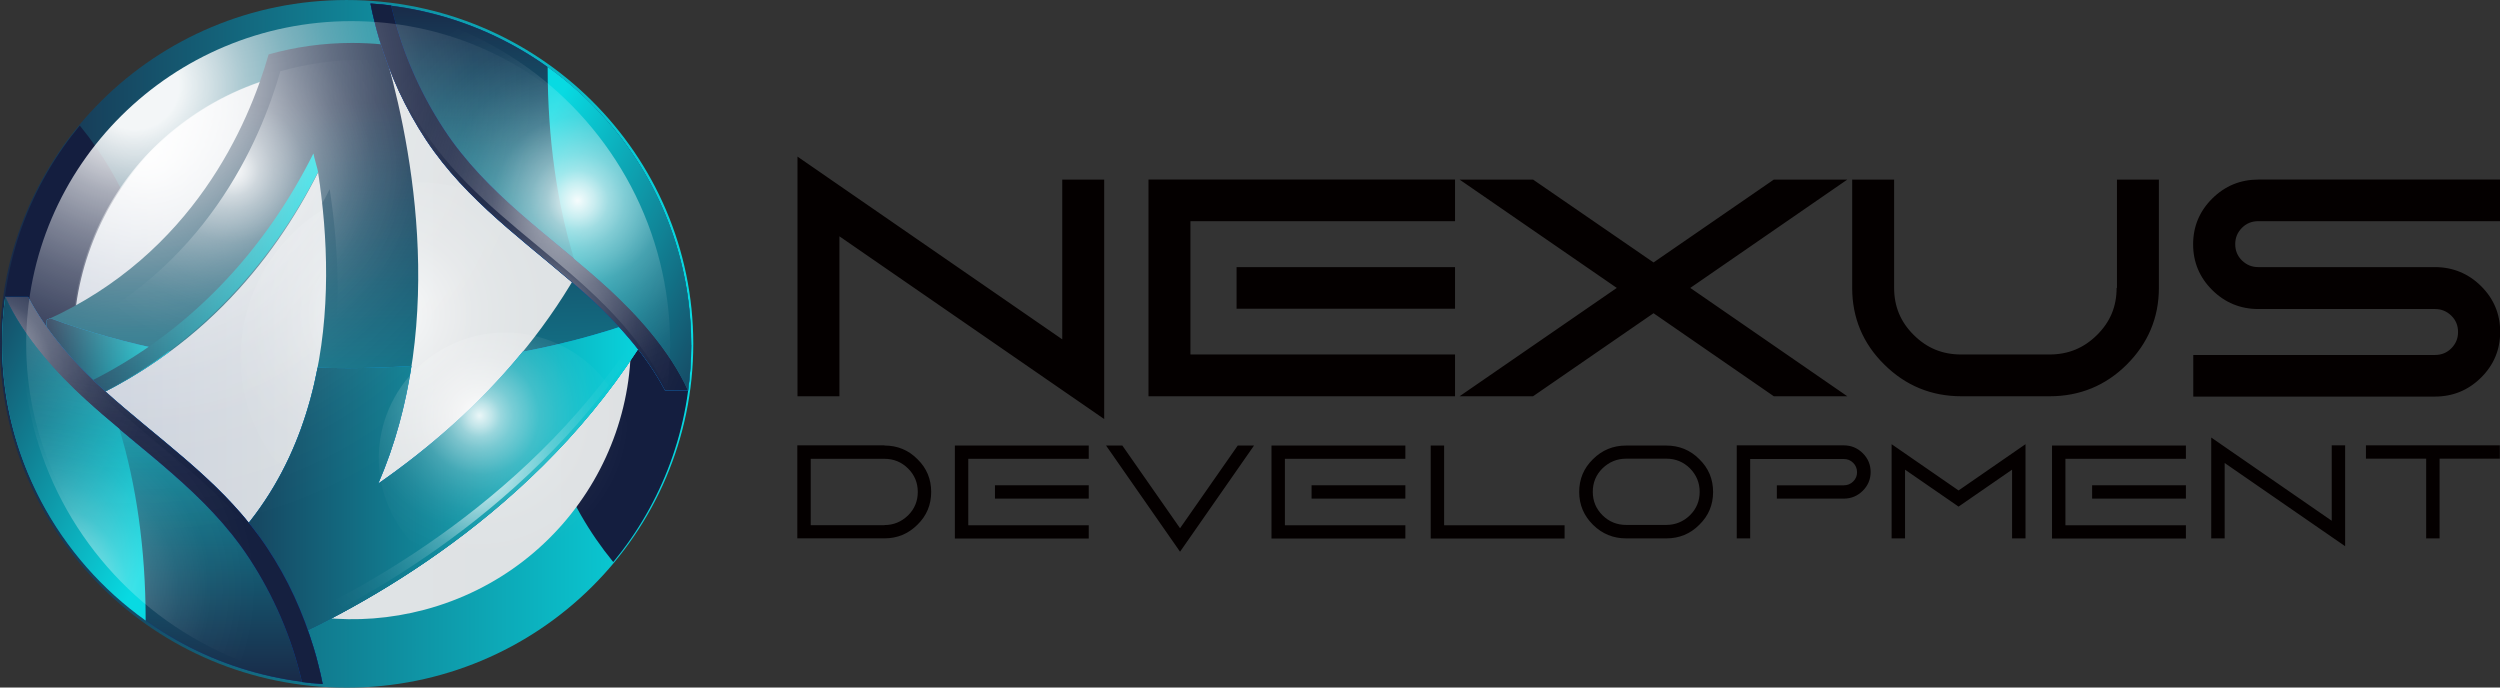 <svg width="160" height="44" viewBox="0 0 160 44" xmlns="http://www.w3.org/2000/svg" fill="none"><rect x="0" y="0" width="160" height="44" fill="#333333" stroke="none"/><g clip-path="url(#a)"><path d="M22.185 44.011c12.253 0 22.185-9.852 22.185-22.005 0-12.153-9.933-22.005-22.185-22.005-12.253 0-22.185 9.852-22.185 22.005 0 12.153 9.933 22.005 22.185 22.005z" fill="url(#b)"/><path d="M39.248 35.969c3.103-3.76 4.972-8.574 4.983-13.815.011-5.24-1.847-10.055-4.94-13.836-3.103 3.76-4.972 8.574-4.983 13.815-.011 5.24 1.847 10.055 4.94 13.836zM5.111 8.031c-3.114 3.77-4.983 8.574-4.983 13.825 0 5.24 1.847 10.055 4.94 13.836 3.103-3.76 4.972-8.574 4.983-13.815.011-5.24-1.847-10.055-4.94-13.836v-.011z" fill="#141E3F"/><path d="M39.764 17.361l-.043-.149c-2.609-9.341-12.338-14.869-21.799-12.355-9.514 2.524-15.152 12.228-12.607 21.664.226.82.505 1.608.827 2.365 3.426 7.978 12.328 12.441 21.015 10.14 9.514-2.524 15.162-12.227 12.607-21.665z" fill="url(#c)"/><path opacity=".95" d="M32.63 36.593c8.135-5.552 10.192-16.594 4.595-24.662-5.597-8.069-16.729-10.109-24.864-4.558-8.135 5.552-10.192 16.594-4.595 24.662 5.597 8.069 16.729 10.109 24.864 4.558z" fill="url(#d)"/><path opacity=".95" d="M36.714 17.702c2.867 5.496.709 12.249-4.822 15.103-5.541 2.855-12.36.703-15.227-4.782-2.867-5.485-.709-12.238 4.832-15.093 5.53-2.854 12.349-.703 15.216 4.782v-.011z" fill="url(#e)"/><path d="M42.062 20.312c-.279-2.929-1.224-5.666-2.674-8.063-3.168 8.638-9.45 14.72-15.184 18.714 4.575-10.534 1.965-22.549.279-28.119-.644-.064-1.289-.096-1.944-.096-1.858 0-3.651.256-5.348.735-1.278 4.473-4.821 12.749-14.185 16.989-.054.575-.086 1.15-.086 1.726 0 1.491.172 2.94.494 4.335 9.085-3.408 14.153-9.927 16.945-15.508 1.246 8.138.891 19.779-8.902 26.596l-.451.32c2.062 1.491 4.435 2.588 7.001 3.195 6.024-2.705 17.396-9.075 24.054-20.823z" fill="url(#f)"/><path d="M42.062 20.312c-.236-2.439-.934-4.74-1.987-6.827-3.189 8.542-9.428 14.571-15.12 18.544.322-.746.601-1.491.859-2.237-.537.405-1.074.799-1.6 1.172 4.306-9.916 2.244-21.153.58-27.075-.494-.043-.999-.064-1.503-.064-1.858 0-3.651.256-5.348.735-1.278 4.474-4.821 12.749-14.185 16.989-.054.575-.086 1.15-.086 1.726 0 1.044.086 2.056.247 3.057 8.762-3.462 13.702-9.831 16.44-15.306.097.65.183 1.31.258 2.002.172-.309.333-.618.483-.927 1.246 8.137.891 19.779-8.902 26.596l-.022.021c1.772 1.097 3.737 1.928 5.831 2.418 6.024-2.705 17.396-9.075 24.054-20.823z" fill="url(#g)"/><path d="M3.221 20.365l-.226.106c-.054.575-.086 1.15-.086 1.726 0 1.491.172 2.94.494 4.335 2.878-1.076 5.348-2.471 7.474-4.047-2.728-.532-5.305-1.246-7.667-2.119h.011z" fill="url(#h)"/><path d="M33.439 22.527c-2.846 3.472-6.121 6.263-9.235 8.425 1.074-2.46 1.74-5.006 2.126-7.53-1.332.085-2.685.138-4.059.138-.655 0-1.299-.011-1.944-.032-.999 5.23-3.533 10.374-8.87 14.091l-.451.32c2.062 1.491 4.435 2.588 7.001 3.195 6.024-2.705 17.396-9.075 24.054-20.823l-.032-.234c-2.609 1.023-5.498 1.853-8.591 2.439v.011z" fill="url(#i)"/><path d="M3.221 20.365l-.226.106c-.054.575-.086 1.15-.086 1.726 0 1.491.172 2.94.494 4.335 2.878-1.076 5.348-2.471 7.474-4.047-2.728-.532-5.305-1.246-7.667-2.119h.011z" fill="url(#j)"/><path d="M33.439 22.527c-2.846 3.472-6.121 6.263-9.235 8.425 1.074-2.46 1.74-5.006 2.126-7.53-1.332.085-2.685.138-4.059.138-.655 0-1.299-.011-1.944-.032-.999 5.23-3.533 10.374-8.87 14.091l-.451.32c2.062 1.491 4.435 2.588 7.001 3.195 6.024-2.705 17.396-9.075 24.054-20.823l-.032-.234c-2.609 1.023-5.498 1.853-8.591 2.439v.011z" fill="url(#k)"/><path d="M20.36 11.024c-.021-.16-.268-.98-.301-1.204-2.792 5.581-7.903 12.217-16.848 15.732.054.33.118.66.193.98 8.902-3.345 14.132-10.002 16.945-15.508h.011z" fill="url(#l)"/><path d="M18.008 40.091c-2.266-.532-4.37-1.449-6.25-2.684l-.29.213-.451.32c2.062 1.491 4.435 2.588 7.001 3.195 6.024-2.705 17.396-9.075 24.054-20.823-.032-.288-.064-.575-.107-.863-6.679 11.62-17.954 17.947-23.946 20.642h-.011z" fill="url(#m)"/><path d="M11.758 38.131c1.879 1.236 3.995 2.152 6.25 2.684 5.992-2.684 17.267-9.021 23.946-20.642l.032.266.075-.128c-.032-.288-.064-.575-.107-.863-6.679 11.62-17.954 17.947-23.946 20.642-2.266-.532-4.37-1.449-6.25-2.684l-.29.213-.451.32.515.351.226-.17v.011z" fill="url(#n)"/><path d="M.129 21.92c-.011 11.131 8.354 20.333 19.2 21.718h.032l.591.064h.054l.644.053c-.075-.383-.161-.778-.258-1.15-.097-.383-.193-.767-.311-1.14-.344-1.129-.762-2.247-1.256-3.323s-1.074-2.109-1.729-3.099c-.172-.256-.344-.511-.526-.756-2.706-3.717-6.518-6.252-9.911-9.32-1.697-1.534-3.651-3.653-4.864-5.975h-1.46c-.129.959-.204 1.928-.204 2.929z" fill="url(#o)"/><path d="M15.936 35.692c-2.717-4.133-6.808-6.806-10.427-10.087-1.847-1.672-4.016-4.037-5.176-6.625-.129.959-.204 1.939-.204 2.929-.011 11.343 8.677 20.685 19.823 21.792l-.623-.075c-.644-2.823-1.804-5.528-3.393-7.946v.011z" fill="url(#p)"/><path d="M5.509 25.616c3.619 3.28 7.71 5.943 10.427 10.087 1.589 2.418 2.749 5.123 3.393 7.946l.623.075h.054l.644.053c-.075-.383-.161-.777-.258-1.15-.097-.383-.193-.767-.311-1.14-.344-1.129-.762-2.247-1.256-3.323s-1.074-2.109-1.729-3.1c-.172-.256-.344-.511-.526-.756-2.706-3.717-6.518-6.252-9.911-9.32-1.697-1.534-3.651-3.653-4.864-5.975h-1.46c1.17 2.578 3.329 4.942 5.176 6.614v-.011z" fill="url(#q)"/><path d="M5.509 25.616c3.619 3.28 7.71 5.943 10.427 10.087 1.589 2.418 2.749 5.123 3.393 7.946l.623.075h.054l.644.053c-.075-.383-.161-.777-.258-1.15-.097-.383-.193-.767-.311-1.14-.344-1.129-.762-2.247-1.256-3.323s-1.074-2.109-1.729-3.1c-.172-.256-.344-.511-.526-.756-2.706-3.717-6.518-6.252-9.911-9.32-1.697-1.534-3.651-3.653-4.864-5.975h-1.46c1.17 2.578 3.329 4.942 5.176 6.614v-.011z" fill="url(#r)"/><path d="M5.509 25.616c3.619 3.28 7.71 5.943 10.427 10.087 1.589 2.418 2.749 5.123 3.393 7.946l.623.075h.054l.644.053c-.075-.383-.161-.777-.258-1.15-.097-.383-.193-.767-.311-1.14-.344-1.129-.762-2.247-1.256-3.323s-1.074-2.109-1.729-3.1c-.172-.256-.344-.511-.526-.756-2.706-3.717-6.518-6.252-9.911-9.32-1.697-1.534-3.651-3.653-4.864-5.975h-1.46c1.17 2.578 3.329 4.942 5.176 6.614v-.011z" fill="#152040"/><path d="M5.509 25.616c3.619 3.28 7.71 5.943 10.427 10.087 1.589 2.418 2.749 5.123 3.393 7.946l.623.075h.054l.644.053c-.075-.383-.161-.777-.258-1.15-.097-.383-.193-.767-.311-1.14-.344-1.129-.762-2.247-1.256-3.323s-1.074-2.109-1.729-3.1c-.172-.256-.344-.511-.526-.756-2.706-3.717-6.518-6.252-9.911-9.32-1.697-1.534-3.651-3.653-4.864-5.975h-1.46c1.17 2.578 3.329 4.942 5.176 6.614v-.011z" fill="url(#s)"/><path d="M.333 18.991c-.129.959-.204 1.939-.204 2.929 0 7.328 3.619 13.825 9.192 17.798v-.075c0-4.506-.612-8.702-1.686-12.196-.719-.596-1.428-1.204-2.126-1.843-1.847-1.672-4.016-4.037-5.176-6.625v.011z" fill="url(#t)"/><path d="M1.471 21.92c0 7.328 3.619 13.825 9.192 17.798 2.889 2.056 6.303 3.44 10.008 3.92-.644-2.823-1.804-5.528-3.393-7.946-2.201-3.345-5.283-5.72-8.301-8.244-.719-.596-1.428-1.204-2.126-1.843-1.847-1.672-4.016-4.037-5.176-6.625-.129.959-.204 1.939-.204 2.929v.011z" fill="url(#u)"/><path d="M44.231 22.08c.011-11.13-8.354-20.333-19.2-21.718h-.032l-.591-.064h-.054l-.644-.053c.075.383.161.778.258 1.15.097.383.193.767.311 1.14.344 1.129.762 2.247 1.256 3.323.505 1.076 1.074 2.109 1.729 3.1.172.256.344.511.526.756 2.706 3.717 6.518 6.252 9.911 9.32 1.697 1.534 3.651 3.653 4.864 5.975h1.471c.129-.959.204-1.928.204-2.929h-.011z" fill="url(#v)"/><path d="M28.424 8.308c2.717 4.133 6.808 6.806 10.427 10.087 1.847 1.683 4.016 4.037 5.176 6.625.129-.959.204-1.939.204-2.929.011-11.343-8.676-20.685-19.823-21.792l.623.075c.644 2.823 1.804 5.528 3.393 7.946v-.011z" fill="url(#w)"/><path d="M38.851 18.384c-3.619-3.28-7.71-5.943-10.427-10.087-1.589-2.418-2.749-5.123-3.393-7.946l-.623-.075h-.054l-.644-.053c.075.383.161.778.258 1.15.097.383.193.767.311 1.14.344 1.129.762 2.247 1.256 3.323.505 1.076 1.074 2.109 1.729 3.099.172.256.344.511.526.756 2.706 3.717 6.518 6.252 9.911 9.32 1.697 1.534 3.651 3.653 4.864 5.975h1.471c-1.17-2.578-3.329-4.942-5.176-6.614l-.011.011z" fill="url(#x)"/><path d="M38.851 18.384c-3.619-3.28-7.71-5.943-10.427-10.087-1.589-2.418-2.749-5.123-3.393-7.946l-.623-.075h-.054l-.644-.053c.075.383.161.778.258 1.15.097.383.193.767.311 1.14.344 1.129.762 2.247 1.256 3.323.505 1.076 1.074 2.109 1.729 3.099.172.256.344.511.526.756 2.706 3.717 6.518 6.252 9.911 9.32 1.697 1.534 3.651 3.653 4.864 5.975h1.471c-1.17-2.578-3.329-4.942-5.176-6.614l-.011.011z" fill="url(#y)"/><path d="M38.851 18.384c-3.619-3.28-7.71-5.943-10.427-10.087-1.589-2.418-2.749-5.123-3.393-7.946l-.623-.075h-.054l-.644-.053c.075.383.161.778.258 1.15.097.383.193.767.311 1.14.344 1.129.762 2.247 1.256 3.323.505 1.076 1.074 2.109 1.729 3.099.172.256.344.511.526.756 2.706 3.717 6.518 6.252 9.911 9.32 1.697 1.534 3.651 3.653 4.864 5.975h1.471c-1.17-2.578-3.329-4.942-5.176-6.614l-.011.011z" fill="#152040"/><path d="M38.851 18.384c-3.619-3.28-7.71-5.943-10.427-10.087-1.589-2.418-2.749-5.123-3.393-7.946l-.623-.075h-.054l-.644-.053c.075.383.161.778.258 1.15.097.383.193.767.311 1.14.344 1.129.762 2.247 1.256 3.323.505 1.076 1.074 2.109 1.729 3.099.172.256.344.511.526.756 2.706 3.717 6.518 6.252 9.911 9.32 1.697 1.534 3.651 3.653 4.864 5.975h1.471c-1.17-2.578-3.329-4.942-5.176-6.614l-.011.011z" fill="url(#z)"/><path d="M44.038 25.009c.129-.959.204-1.939.204-2.929 0-7.328-3.619-13.825-9.192-17.798v.075c0 4.505.612 8.702 1.686 12.196.719.596 1.428 1.204 2.126 1.843 1.847 1.683 4.016 4.037 5.176 6.625v-.011z" fill="url(#A)"/><path d="M42.889 22.08c0-7.328-3.619-13.825-9.192-17.798-2.888-2.056-6.303-3.44-10.008-3.92.644 2.823 1.804 5.528 3.393 7.946 2.201 3.344 5.283 5.72 8.301 8.244.719.596 1.428 1.204 2.126 1.843 1.847 1.672 4.016 4.037 5.176 6.625.129-.959.204-1.939.204-2.929v-.011z" fill="url(#B)"/><path opacity=".95" d="M22.497 42.658c11.499 0 20.822-9.247 20.822-20.653 0-11.406-9.322-20.653-20.822-20.653-11.499 0-20.821 9.246-20.821 20.653 0 11.406 9.322 20.653 20.821 20.653z" fill="url(#C)"/><path opacity=".95" d="M39.528 25.616c2.051 3.941.505 8.787-3.458 10.822-3.973 2.045-8.859.511-10.921-3.43-2.051-3.93-.515-8.777 3.468-10.822 3.963-2.045 8.848-.511 10.91 3.43z" fill="url(#D)"/><path d="M67.984 21.718l-16.945-11.695v15.338h2.685v-10.236l16.945 11.695v-15.327h-2.685v10.225zM93.122 17.095h-13.981v2.663h13.981v-2.663zM73.503 25.36h19.619v-2.673h-16.934v-8.532h16.934v-2.663h-19.619v13.868zM113.525 11.493l-7.699 5.304-7.711-5.304h-4.703l10.062 6.934-10.062 6.934h4.703l7.711-5.315 7.699 5.315h4.703l-10.051-6.934 10.051-6.934h-4.703zM135.463 18.427c0 1.193-.408 2.173-1.256 3.014-.849.841-1.847 1.246-3.039 1.246h-5.649c-1.202 0-2.19-.405-3.038-1.246-.849-.841-1.257-1.832-1.257-3.014v-6.934h-2.684v6.934c0 1.907.687 3.558 2.051 4.9 1.363 1.353 3.017 2.034 4.939 2.034h5.649c1.922 0 3.586-.682 4.939-2.034 1.353-1.353 2.051-2.993 2.051-4.9v-6.934h-2.684v6.934h-.022zM144.537 14.155h15.463v-2.663h-15.463c-1.149 0-2.137.405-2.953 1.214-.816.809-1.224 1.789-1.224 2.929s.408 2.12 1.224 2.929c.816.809 1.804 1.214 2.953 1.214h11.297c.418 0 .751.139 1.052.426.29.288.429.628.429 1.044 0 .415-.139.746-.429 1.044-.29.288-.634.426-1.052.426h-15.464v2.663h15.464c1.149 0 2.136-.405 2.953-1.214.816-.809 1.224-1.789 1.224-2.929s-.408-2.119-1.224-2.929c-.806-.799-1.804-1.214-2.953-1.214h-11.297c-.419 0-.752-.138-1.052-.426-.29-.288-.43-.628-.43-1.044 0-.415.14-.746.43-1.044.289-.288.633-.426 1.052-.426zM56.601 28.513c.827 0 1.536.288 2.115.873.591.575.88 1.278.88 2.098 0 .82-.29 1.523-.88 2.098-.591.586-1.289.873-2.115.873h-5.573v-5.954h5.573v.011zm0 5.091c.591 0 1.095-.213 1.514-.618.419-.415.623-.916.623-1.502s-.204-1.086-.623-1.502c-.419-.415-.924-.618-1.514-.618h-4.714v4.25h4.714v-.011zM69.68 28.513v.852h-7.71v4.25h7.71v.852h-8.569v-5.954h8.569zm0 3.398h-6.003v-.852h6.003v.852zM75.522 35.309l-4.735-6.796h1.042l3.694 5.294 3.694-5.294h1.042l-4.736 6.796zM89.944 28.513v.852h-7.71v4.25h7.71v.852h-8.569v-5.954h8.569zm0 3.398h-6.003v-.852h6.003v.852zM91.565 28.513h.859v5.102h7.71v.852h-8.569v-5.954zM104.075 34.457c-.827 0-1.535-.288-2.126-.873-.58-.575-.881-1.278-.881-2.098 0-.82.29-1.523.881-2.098.591-.586 1.289-.873 2.126-.873h2.567c.826 0 1.535.288 2.115.873.591.575.881 1.278.881 2.098 0 .82-.29 1.523-.881 2.098-.58.586-1.289.873-2.115.873h-2.567zm0-5.102c-.59 0-1.095.213-1.514.618-.419.415-.623.916-.623 1.502s.204 1.086.623 1.502c.419.415.924.618 1.514.618h2.567c.59 0 1.095-.213 1.514-.618.419-.415.623-.916.623-1.502s-.215-1.086-.623-1.502c-.419-.415-.924-.618-1.514-.618h-2.567zM112.011 29.355v5.102h-.859v-5.954h6.851c.472 0 .88.17 1.213.501.333.33.505.735.505 1.204s-.172.873-.505 1.203c-.333.33-.741.501-1.213.501h-4.285v-.852h4.285c.236 0 .44-.085.601-.245.172-.171.247-.362.247-.596 0-.234-.086-.437-.247-.597-.172-.17-.365-.245-.601-.245h-6.003l.011-.021zM121.922 30.058v4.399h-.859v-6.029l4.285 2.961 4.284-2.961v6.029h-.859v-4.399l-3.425 2.365-3.426-2.365zM139.898 28.513v.852h-7.71v4.25h7.71v.852h-8.569v-5.954h8.569zm0 3.398h-6.003v-.852h6.003v.852zM142.379 29.632v4.825h-.86v-6.455l7.711 5.326v-4.825h.859v6.455l-7.71-5.326zM156.134 29.355v5.102h-.859v-5.102h-3.855v-.852h8.569v.852h-3.855z" fill="#040000"/></g><defs><linearGradient id="b" y1="22.005" x2="44.36" y2="22.005" gradientUnits="userSpaceOnUse"><stop stop-color="#192A48"/><stop offset="1" stop-color="#08DAE2"/></linearGradient><linearGradient id="c" x1="1.783" y1="21.941" x2="48.225" y2="21.941" gradientUnits="userSpaceOnUse"><stop stop-color="#C5CCDA"/><stop offset=".35" stop-color="#D7DCE1"/><stop offset=".47" stop-color="#DFE3E5"/><stop offset="1" stop-color="#DDE0E2"/></linearGradient><radialGradient id="d" cx="0" cy="0" r="1" gradientUnits="userSpaceOnUse" gradientTransform="translate(9.478 9.754) scale(29.489 29.25)"><stop stop-color="#fff" stop-opacity=".96"/><stop offset=".05" stop-color="#fff" stop-opacity=".78"/><stop offset=".09" stop-color="#fff" stop-opacity=".61"/><stop offset=".14" stop-color="#fff" stop-opacity=".47"/><stop offset=".2" stop-color="#fff" stop-opacity=".34"/><stop offset=".25" stop-color="#fff" stop-opacity=".23"/><stop offset=".32" stop-color="#fff" stop-opacity=".15"/><stop offset=".4" stop-color="#fff" stop-opacity=".08"/><stop offset=".49" stop-color="#fff" stop-opacity=".03"/><stop offset=".63" stop-color="#fff" stop-opacity="0"/><stop offset="1" stop-color="#fff" stop-opacity="0"/></radialGradient><radialGradient id="e" cx="0" cy="0" r="1" gradientTransform="matrix(18.872 -9.711 9.791 18.719 24.933 20.072)" gradientUnits="userSpaceOnUse"><stop stop-color="#fff" stop-opacity=".96"/><stop offset=".05" stop-color="#fff" stop-opacity=".78"/><stop offset=".09" stop-color="#fff" stop-opacity=".61"/><stop offset=".14" stop-color="#fff" stop-opacity=".47"/><stop offset=".2" stop-color="#fff" stop-opacity=".34"/><stop offset=".25" stop-color="#fff" stop-opacity=".23"/><stop offset=".32" stop-color="#fff" stop-opacity=".15"/><stop offset=".4" stop-color="#fff" stop-opacity=".08"/><stop offset=".49" stop-color="#fff" stop-opacity=".03"/><stop offset=".63" stop-color="#fff" stop-opacity="0"/><stop offset="1" stop-color="#fff" stop-opacity="0"/></radialGradient><linearGradient id="f" x1="21.949" y1="6.614" x2="23.491" y2="49.06" gradientUnits="userSpaceOnUse"><stop stop-color="#192A48"/><stop offset="1" stop-color="#08DAE2"/></linearGradient><radialGradient id="g" cx="0" cy="0" r="1" gradientUnits="userSpaceOnUse" gradientTransform="translate(14.899 10.898) scale(18.491 18.341)"><stop stop-color="#fff" stop-opacity=".96"/><stop offset=".05" stop-color="#fff" stop-opacity=".78"/><stop offset=".09" stop-color="#fff" stop-opacity=".61"/><stop offset=".14" stop-color="#fff" stop-opacity=".47"/><stop offset=".2" stop-color="#fff" stop-opacity=".34"/><stop offset=".25" stop-color="#fff" stop-opacity=".23"/><stop offset=".32" stop-color="#fff" stop-opacity=".15"/><stop offset=".4" stop-color="#fff" stop-opacity=".08"/><stop offset=".49" stop-color="#fff" stop-opacity=".03"/><stop offset=".63" stop-color="#fff" stop-opacity="0"/><stop offset="1" stop-color="#fff" stop-opacity="0"/></radialGradient><linearGradient id="h" x1="6.84" y1="20.855" x2="7.094" y2="27.715" gradientUnits="userSpaceOnUse"><stop stop-color="#009FE8"/><stop offset="1" stop-color="#1D2087"/></linearGradient><linearGradient id="i" x1="26.298" y1="22.698" x2="27.111" y2="45.087" gradientUnits="userSpaceOnUse"><stop stop-color="#009FE8"/><stop offset="1" stop-color="#1D2087"/></linearGradient><linearGradient id="j" x1="2.921" y1="23.454" x2="10.889" y2="23.454" gradientUnits="userSpaceOnUse"><stop stop-color="#192A48"/><stop offset="1" stop-color="#08DAE2"/></linearGradient><linearGradient id="k" x1="11.007" y1="30.611" x2="42.062" y2="30.611" gradientUnits="userSpaceOnUse"><stop stop-color="#192A48"/><stop offset="1" stop-color="#08DAE2"/></linearGradient><linearGradient id="l" x1="3.211" y1="18.182" x2="20.36" y2="18.182" gradientUnits="userSpaceOnUse"><stop stop-color="#192A48"/><stop offset="1" stop-color="#08DAE2"/></linearGradient><linearGradient id="m" x1="11.007" y1="30.292" x2="42.062" y2="30.292" gradientUnits="userSpaceOnUse"><stop stop-color="#192A48"/><stop offset="1" stop-color="#08DAE2"/></linearGradient><radialGradient id="n" cx="0" cy="0" r="1" gradientUnits="userSpaceOnUse" gradientTransform="translate(30.644 30.212) scale(19.822 19.661)"><stop stop-color="#fff" stop-opacity=".96"/><stop offset=".05" stop-color="#fff" stop-opacity=".78"/><stop offset=".09" stop-color="#fff" stop-opacity=".61"/><stop offset=".14" stop-color="#fff" stop-opacity=".47"/><stop offset=".2" stop-color="#fff" stop-opacity=".34"/><stop offset=".25" stop-color="#fff" stop-opacity=".23"/><stop offset=".32" stop-color="#fff" stop-opacity=".15"/><stop offset=".4" stop-color="#fff" stop-opacity=".08"/><stop offset=".49" stop-color="#fff" stop-opacity=".03"/><stop offset=".63" stop-color="#fff" stop-opacity="0"/><stop offset="1" stop-color="#fff" stop-opacity="0"/></radialGradient><linearGradient id="o" x1="1.159" y1="25.2" x2="15.284" y2="39.479" gradientUnits="userSpaceOnUse"><stop stop-color="#054E95"/><stop offset="1" stop-color="#0D3386"/></linearGradient><linearGradient id="p" x1="10.014" y1="43.755" x2="10.052" y2="16.457" gradientUnits="userSpaceOnUse"><stop stop-color="#192A48"/><stop offset="1" stop-color="#08DAE2"/></linearGradient><linearGradient id="q" x1="10.465" y1="43.756" x2="10.503" y2="16.457" gradientUnits="userSpaceOnUse"><stop stop-color="#054E95"/><stop offset="1" stop-color="#3285C7"/></linearGradient><linearGradient id="r" x1="2.344" y1="22.506" x2="15.601" y2="36.607" gradientUnits="userSpaceOnUse"><stop stop-color="#054E95"/><stop offset="1" stop-color="#0D3386"/></linearGradient><radialGradient id="s" cx="0" cy="0" r="1" gradientTransform="matrix(.024 -17.037 17.176 .024 -.989 23.34)" gradientUnits="userSpaceOnUse"><stop stop-color="#fff" stop-opacity=".96"/><stop offset=".05" stop-color="#fff" stop-opacity=".78"/><stop offset=".09" stop-color="#fff" stop-opacity=".61"/><stop offset=".14" stop-color="#fff" stop-opacity=".47"/><stop offset=".2" stop-color="#fff" stop-opacity=".34"/><stop offset=".25" stop-color="#fff" stop-opacity=".23"/><stop offset=".32" stop-color="#fff" stop-opacity=".15"/><stop offset=".4" stop-color="#fff" stop-opacity=".08"/><stop offset=".49" stop-color="#fff" stop-opacity=".03"/><stop offset=".63" stop-color="#fff" stop-opacity="0"/><stop offset="1" stop-color="#fff" stop-opacity="0"/></radialGradient><linearGradient id="t" x1="-6.334" y1="23.996" x2="11.039" y2="32.493" gradientUnits="userSpaceOnUse"><stop stop-color="#192A48"/><stop offset="1" stop-color="#08DAE2"/></linearGradient><radialGradient id="u" cx="0" cy="0" r="1" gradientTransform="matrix(.03 -21.506 21.681 .03 2.75 37.694)" gradientUnits="userSpaceOnUse"><stop stop-color="#fff" stop-opacity=".96"/><stop offset=".05" stop-color="#fff" stop-opacity=".78"/><stop offset=".09" stop-color="#fff" stop-opacity=".61"/><stop offset=".14" stop-color="#fff" stop-opacity=".47"/><stop offset=".2" stop-color="#fff" stop-opacity=".34"/><stop offset=".25" stop-color="#fff" stop-opacity=".23"/><stop offset=".32" stop-color="#fff" stop-opacity=".15"/><stop offset=".4" stop-color="#fff" stop-opacity=".08"/><stop offset=".49" stop-color="#fff" stop-opacity=".03"/><stop offset=".63" stop-color="#fff" stop-opacity="0"/><stop offset="1" stop-color="#fff" stop-opacity="0"/></radialGradient><linearGradient id="v" x1="43.189" y1="18.798" x2="29.065" y2="4.529" gradientUnits="userSpaceOnUse"><stop stop-color="#054E95"/><stop offset="1" stop-color="#0D3386"/></linearGradient><linearGradient id="w" x1="34.324" y1=".242" x2="34.286" y2="27.541" gradientUnits="userSpaceOnUse"><stop stop-color="#192A48"/><stop offset="1" stop-color="#08DAE2"/></linearGradient><linearGradient id="x" x1="33.884" y1=".241" x2="33.846" y2="27.54" gradientUnits="userSpaceOnUse"><stop stop-color="#054E95"/><stop offset="1" stop-color="#3285C7"/></linearGradient><linearGradient id="y" x1="42.004" y1="21.491" x2="28.737" y2="7.39" gradientUnits="userSpaceOnUse"><stop stop-color="#054E95"/><stop offset="1" stop-color="#0D3386"/></linearGradient><radialGradient id="z" cx="0" cy="0" r="1" gradientTransform="matrix(.024 -16.702 16.838 .023 33.975 20.57)" gradientUnits="userSpaceOnUse"><stop stop-color="#fff" stop-opacity=".96"/><stop offset=".05" stop-color="#fff" stop-opacity=".78"/><stop offset=".09" stop-color="#fff" stop-opacity=".61"/><stop offset=".14" stop-color="#fff" stop-opacity=".47"/><stop offset=".2" stop-color="#fff" stop-opacity=".34"/><stop offset=".25" stop-color="#fff" stop-opacity=".23"/><stop offset=".32" stop-color="#fff" stop-opacity=".15"/><stop offset=".4" stop-color="#fff" stop-opacity=".08"/><stop offset=".49" stop-color="#fff" stop-opacity=".03"/><stop offset=".63" stop-color="#fff" stop-opacity="0"/><stop offset="1" stop-color="#fff" stop-opacity="0"/></radialGradient><linearGradient id="A" x1="50.672" y1="20.001" x2="33.299" y2="11.505" gradientUnits="userSpaceOnUse"><stop stop-color="#192A48"/><stop offset="1" stop-color="#08DAE2"/></linearGradient><radialGradient id="B" cx="0" cy="0" r="1" gradientTransform="matrix(-.03 21.506 -21.681 -.03 36.96 12.842)" gradientUnits="userSpaceOnUse"><stop stop-color="#fff" stop-opacity=".96"/><stop offset=".05" stop-color="#fff" stop-opacity=".78"/><stop offset=".09" stop-color="#fff" stop-opacity=".61"/><stop offset=".14" stop-color="#fff" stop-opacity=".47"/><stop offset=".2" stop-color="#fff" stop-opacity=".34"/><stop offset=".25" stop-color="#fff" stop-opacity=".23"/><stop offset=".32" stop-color="#fff" stop-opacity=".15"/><stop offset=".4" stop-color="#fff" stop-opacity=".08"/><stop offset=".49" stop-color="#fff" stop-opacity=".03"/><stop offset=".63" stop-color="#fff" stop-opacity="0"/><stop offset="1" stop-color="#fff" stop-opacity="0"/></radialGradient><radialGradient id="C" cx="0" cy="0" r="1" gradientUnits="userSpaceOnUse" gradientTransform="translate(8.665 5.491) scale(46.935 46.554)"><stop offset=".06" stop-color="#fff"/><stop offset=".1" stop-color="#fff" stop-opacity=".86"/><stop offset=".15" stop-color="#fff" stop-opacity=".67"/><stop offset=".21" stop-color="#fff" stop-opacity=".49"/><stop offset=".27" stop-color="#fff" stop-opacity=".34"/><stop offset=".33" stop-color="#fff" stop-opacity=".22"/><stop offset=".39" stop-color="#fff" stop-opacity=".13"/><stop offset=".46" stop-color="#fff" stop-opacity=".06"/><stop offset=".53" stop-color="#fff" stop-opacity=".02"/><stop offset=".62" stop-color="#fff" stop-opacity="0"/><stop offset=".63" stop-color="#fff" stop-opacity="0"/><stop offset="1" stop-color="#fff" stop-opacity="0"/></radialGradient><radialGradient id="D" cx="0" cy="0" r="1" gradientTransform="matrix(13.529 -6.962 7.019 13.419 30.697 26.599)" gradientUnits="userSpaceOnUse"><stop stop-color="#fff" stop-opacity=".96"/><stop offset=".05" stop-color="#fff" stop-opacity=".78"/><stop offset=".09" stop-color="#fff" stop-opacity=".61"/><stop offset=".14" stop-color="#fff" stop-opacity=".47"/><stop offset=".2" stop-color="#fff" stop-opacity=".34"/><stop offset=".25" stop-color="#fff" stop-opacity=".23"/><stop offset=".32" stop-color="#fff" stop-opacity=".15"/><stop offset=".4" stop-color="#fff" stop-opacity=".08"/><stop offset=".49" stop-color="#fff" stop-opacity=".03"/><stop offset=".63" stop-color="#fff" stop-opacity="0"/><stop offset="1" stop-color="#fff" stop-opacity="0"/></radialGradient><clipPath id="a"><path fill="#fff" d="M0 0h160v44h-160z"/></clipPath></defs></svg>